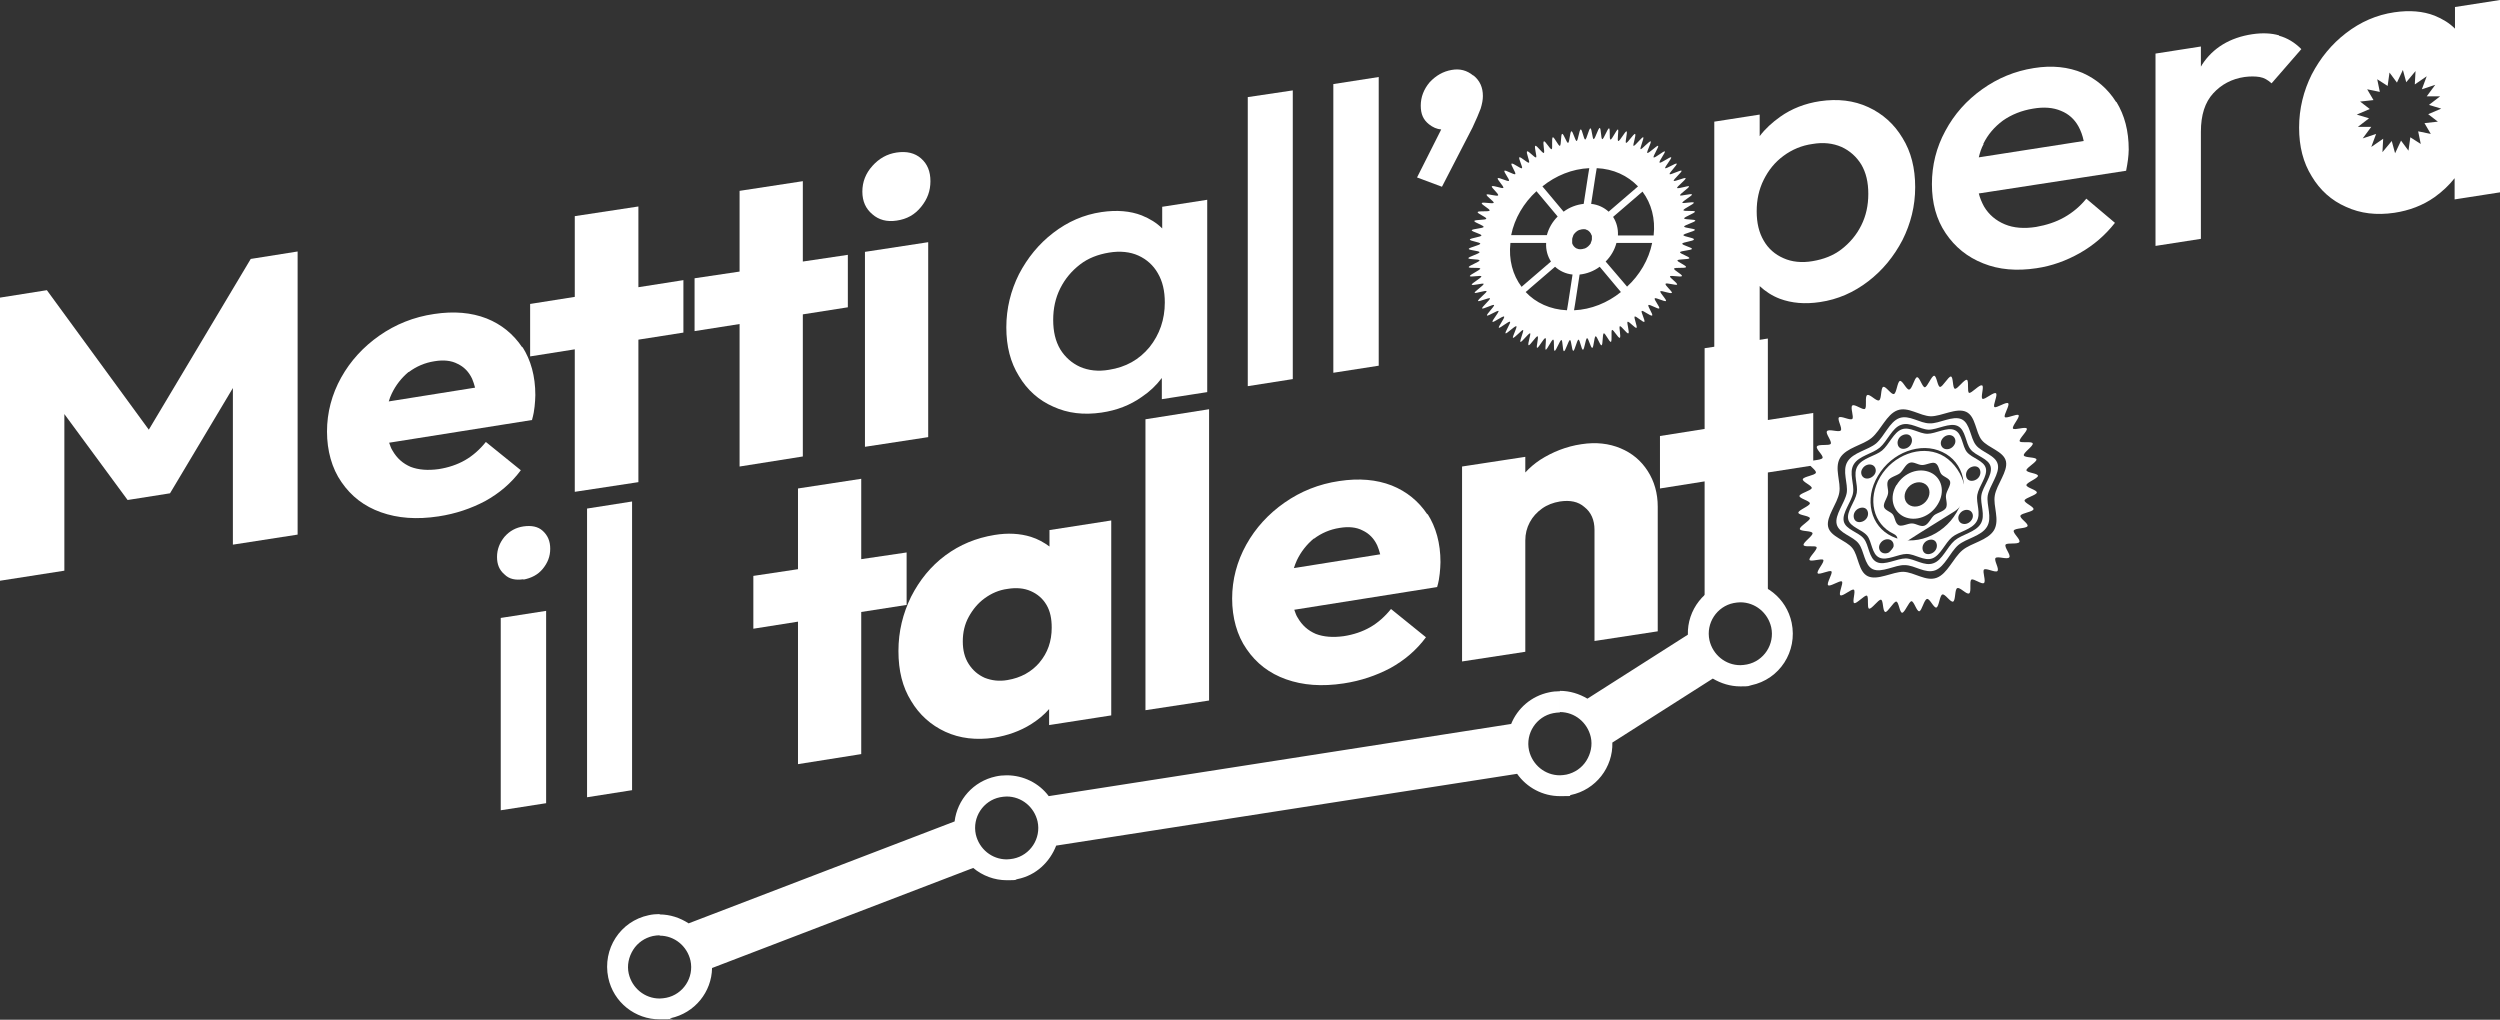 <?xml version="1.0" encoding="UTF-8"?>
<svg xmlns="http://www.w3.org/2000/svg" id="Layer_1" data-name="Layer 1" version="1.1" viewBox="0 0 672 274.1">
  <rect x="0" y="0" width="672" height="274.1" fill="#333333" stroke="none"/>
  <defs>
    <style>
      .cls-1 {
        fill: #fff;
        stroke-width: 0px;
      }
    </style>
  </defs>
  <polygon class="cls-1" points="67.4 69.6 40 115.5 12.6 78 0 80 0 156.1 17.3 153.4 17.3 111.3 34.3 134.4 45.7 132.6 62.6 104.3 62.6 146.4 80 143.7 80 67.6 67.4 69.6"></polygon>
  <path class="cls-1" d="M140.4,93.4c-2.4-3.6-5.6-6.2-9.6-7.8-4.1-1.6-8.8-2-14.1-1.2-5.5.8-10.4,2.8-14.7,5.8-4.3,3-7.8,6.8-10.3,11.3-2.5,4.5-3.8,9.4-3.8,14.5s1.3,9.9,3.9,13.6c2.6,3.8,6.1,6.5,10.6,8.1,4.5,1.6,9.6,2,15.5,1.1,4.6-.7,8.7-2.1,12.5-4.1,3.8-2.1,7-4.8,9.6-8.3l-9.4-7.6c-1.6,2-3.5,3.7-5.6,4.9-2.1,1.2-4.5,2-7.1,2.4-2.9.4-5.4.2-7.5-.6-2.1-.9-3.7-2.3-4.9-4.4-.4-.6-.6-1.3-.9-2.1l38.4-6.1c.4-1.4.6-2.6.7-3.6.1-1.1.2-2.1.2-3.1,0-5.1-1.2-9.4-3.5-13ZM109.9,100c2-1.5,4.3-2.5,6.9-2.9,2.4-.4,4.5-.2,6.2.7,1.7.8,3,2.1,3.9,4,.3.7.6,1.6.8,2.4l-23.2,3.7c.2-.7.5-1.5.8-2.1,1.1-2.3,2.6-4.2,4.5-5.8Z"></path>
  <polygon class="cls-1" points="183.7 75.3 171.6 77.2 171.6 55.5 154.5 58.1 154.5 79.8 142.5 81.7 142.5 95.8 154.5 93.9 154.5 132.2 171.6 129.6 171.6 91.3 183.7 89.4 183.7 75.3"></polygon>
  <polygon class="cls-1" points="227.9 68.5 215.8 70.3 215.8 48.7 198.8 51.3 198.8 73 186.7 74.8 186.7 89 198.8 87.1 198.8 125.4 215.8 122.7 215.8 84.5 227.9 82.6 227.9 68.5"></polygon>
  <path class="cls-1" d="M241,59.3c-2.6.4-4.8-.2-6.5-1.7-1.8-1.5-2.7-3.5-2.7-6.1s.9-4.9,2.7-6.9c1.8-2,3.9-3.2,6.5-3.6,2.7-.4,4.9.1,6.6,1.6,1.7,1.5,2.5,3.5,2.5,6.1s-.8,4.8-2.5,6.9c-1.7,2.1-3.8,3.3-6.6,3.7M232.5,120.1v-52.4l17-2.6v52.4l-17,2.6Z"></path>
  <path class="cls-1" d="M312.4,55.6v5.8c-1.5-1.5-3.3-2.6-5.5-3.5-3.1-1.2-6.7-1.5-10.8-.9-4.8.7-9.1,2.6-13,5.6-3.9,3-6.9,6.7-9.2,11.1-2.2,4.4-3.4,9.2-3.4,14.3s1.1,9.4,3.4,13.1c2.2,3.7,5.3,6.5,9.2,8.2,3.9,1.8,8.2,2.3,13,1.6,4.1-.6,7.7-2,10.8-4.2,2.1-1.4,3.9-3.1,5.4-5.1v5.7l12.2-1.9v-51.7l-12.2,1.9ZM309,93.3c-2.8,3.4-6.4,5.4-10.9,6.1-2.9.5-5.5.2-7.8-.8-2.2-1-4-2.6-5.3-4.7-1.3-2.2-1.9-4.8-1.9-7.9s.6-5.9,1.9-8.5c1.3-2.6,3.1-4.7,5.3-6.4,2.2-1.7,4.8-2.7,7.8-3.2,3-.5,5.7-.2,7.9.8,2.2,1,4,2.6,5.2,4.7,1.3,2.2,1.9,4.8,1.9,7.9,0,4.6-1.4,8.6-4.1,12Z"></path>
  <polygon class="cls-1" points="335.4 103.8 335.4 26.1 347.5 24.3 347.5 101.9 335.4 103.8"></polygon>
  <polygon class="cls-1" points="358.4 100.2 358.4 22.6 370.6 20.7 370.6 98.3 358.4 100.2"></polygon>
  <path class="cls-1" d="M396,20.3c-1.7-1.4-3.6-1.9-5.8-1.5-2.3.4-4.2,1.5-5.9,3.3-1.6,1.9-2.4,4-2.4,6.3s.7,3.8,2.2,5c1,.8,2.1,1.3,3.3,1.4l-6.5,12.9,6.7,2.5,8.2-15.9c1-2.1,1.7-3.8,2.2-5.1.4-1.3.6-2.4.6-3.4,0-2.3-.8-4.1-2.5-5.5Z"></path>
  <path class="cls-1" d="M511.4,37.1c-2.2-3.7-5.3-6.5-9.2-8.3-3.9-1.8-8.2-2.3-13-1.6-4,.6-7.6,2-10.7,4.2-2.1,1.5-4,3.2-5.5,5.2v-5.8l-12.2,1.9v73.3l12.2-1.9v-27.2c1.5,1.4,3.3,2.6,5.4,3.4,3.2,1.2,6.8,1.5,10.8.9,4.8-.7,9.1-2.6,13-5.6,3.9-3,6.9-6.7,9.2-11.1,2.2-4.4,3.4-9.1,3.4-14.2s-1.1-9.5-3.4-13.2ZM500.3,60.6c-1.3,2.6-3.1,4.7-5.3,6.4-2.2,1.7-4.8,2.7-7.8,3.2-2.9.5-5.6.2-7.8-.8-2.3-1-4.1-2.6-5.3-4.7-1.3-2.2-1.9-4.8-1.9-7.9s.6-5.9,1.9-8.5c1.3-2.6,3-4.7,5.3-6.4,2.3-1.7,4.9-2.8,7.8-3.2,2.9-.5,5.5-.2,7.8.8,2.2,1,4,2.6,5.3,4.7,1.3,2.2,1.9,4.8,1.9,7.9s-.6,5.9-1.9,8.5Z"></path>
  <path class="cls-1" d="M568.8,27.4c-2.2-3.5-5.2-6.1-9-7.8-3.8-1.6-8.2-2.1-13.1-1.3-5.1.8-9.7,2.7-13.9,5.7-4.2,3-7.5,6.7-9.9,11.2-2.4,4.4-3.6,9.2-3.6,14.3s1.2,9.5,3.7,13.2c2.5,3.7,5.8,6.4,10.1,8.1,4.2,1.7,9,2.1,14.3,1.3,4.1-.6,8-2,11.7-4.1,3.7-2.1,6.8-4.8,9.4-8.1l-7.7-6.5c-1.6,2-3.6,3.7-5.9,5-2.3,1.3-4.8,2.1-7.6,2.6-3.2.5-6,.3-8.4-.7-2.4-1-4.3-2.6-5.6-4.8-.6-1.1-1.1-2.3-1.4-3.5l39.6-6.1c.2-1.1.4-2.1.5-3,.1-.9.2-1.8.2-2.7,0-5-1.1-9.2-3.3-12.8ZM533.1,38.7c1.2-2.5,3-4.6,5.3-6.3,2.3-1.6,5-2.7,8.1-3.2,2.9-.5,5.4-.3,7.5.6,2,.8,3.6,2.2,4.7,4.2.6,1.1,1.1,2.4,1.4,3.9l-28.2,4.4c.3-1.3.7-2.5,1.3-3.6Z"></path>
  <path class="cls-1" d="M612.6,9.5c-2.1-.6-4.5-.7-7.2-.3-6,.9-10.6,3.7-13.5,8.2,0,.1-.2.3-.3.5v-5.4l-12.2,1.9v51.7l12.2-1.9v-28.8c0-4.5,1.1-7.9,3.3-10.3,2.2-2.4,5-3.9,8.4-4.4,1.5-.2,2.9-.2,4.1,0,1.2.2,2.2.8,3.2,1.7l8-9.2c-1.8-1.8-3.8-3-6-3.6Z"></path>
  <path class="cls-1" d="M659.9,1.9v5.8c-1.5-1.5-3.3-2.6-5.5-3.5-3.1-1.2-6.7-1.5-10.8-.9-4.8.7-9.1,2.6-13,5.6-3.9,3-6.9,6.7-9.2,11.1-2.2,4.4-3.4,9.2-3.4,14.3s1.1,9.4,3.4,13.1c2.2,3.7,5.3,6.5,9.2,8.2,3.9,1.8,8.2,2.3,13,1.6,4-.6,7.7-2,10.8-4.2,2.1-1.5,3.9-3.2,5.4-5.1v5.7l12.2-1.9V0l-12.2,1.9ZM655.3,32.7l-3.6.4,1.7,2.9-3.4-.7.7,3.4-2.8-1.8-.5,3.6-2-2.7-1.6,3.4-.9-3.3-2.5,3,.2-3.6-3.2,2.2,1.3-3.5-3.6,1.2,2.3-3.1h-3.6c0,0,3-2.3,3-2.3l-3.3-1,3.5-1.5-2.6-2,3.6-.4-1.7-2.9,3.4.7-.7-3.4,2.8,1.8.5-3.6,2,2.7,1.6-3.4.9,3.3,2.5-3-.2,3.6,3.2-2.2-1.3,3.5,3.6-1.2-2.3,3.1h3.6c0,0-3,2.3-3,2.3l3.3,1-3.5,1.5,2.6,2Z"></path>
  <path class="cls-1" d="M455.3,64.3c0-.4-2.8-.7-2.8-1.1,0-.4,3-1,3.1-1.4,0-.4-2.9-.5-2.9-.9,0-.4,3-1.2,3-1.6,0-.4-3-.2-3-.6,0-.4,2.9-1.4,2.9-1.8,0-.4-3,0-3.1-.4,0-.4,2.8-1.6,2.8-2,0-.4-3.1.3-3.1,0,0-.4,2.7-1.9,2.6-2.2-.1-.4-3.1.5-3.2.2-.1-.4,2.6-2.1,2.4-2.4-.1-.3-3.1.8-3.2.4-.1-.3,2.4-2.2,2.3-2.6-.2-.3-3,1-3.2.7-.2-.3,2.3-2.4,2.1-2.7-.2-.3-3,1.2-3.2.9-.2-.3,2.1-2.5,1.9-2.8-.2-.3-2.9,1.5-3.1,1.2-.2-.3,1.9-2.7,1.6-2.9-.2-.3-2.8,1.7-3.1,1.4-.3-.3,1.7-2.8,1.4-3-.3-.2-2.7,1.9-3,1.6-.3-.2,1.5-2.9,1.2-3.1-.3-.2-2.5,2.1-2.9,1.9-.3-.2,1.2-2.9.9-3.1-.3-.2-2.4,2.2-2.7,2.1-.3-.2,1-3,.7-3.2-.3-.2-2.2,2.4-2.6,2.3-.3-.1.8-3,.4-3.2-.4-.1-2,2.5-2.4,2.4-.4-.1.5-3,.1-3.1-.4,0-1.8,2.7-2.2,2.6-.4,0,.2-3-.1-3.1-.4,0-1.6,2.8-2,2.7-.4,0,0-3-.4-3-.4,0-1.4,2.9-1.8,2.9-.4,0-.3-3-.7-3s-1.2,2.9-1.6,3c-.4,0-.5-2.9-.9-2.9-.4,0-1,3-1.4,3-.4,0-.8-2.8-1.2-2.7-.4,0-.7,3-1.1,3.1-.4,0-1-2.7-1.4-2.6-.4,0-.5,3-.9,3.1-.4.1-1.2-2.6-1.6-2.4-.4.1-.2,3-.6,3.2-.4.1-1.5-2.4-1.9-2.3-.4.2,0,3-.3,3.2-.4.2-1.7-2.3-2.1-2.1-.4.2.3,2.9,0,3.1-.4.2-1.9-2.1-2.3-1.9-.4.2.5,2.9.2,3.1-.4.2-2.1-1.9-2.4-1.6-.4.2.8,2.8.5,3-.3.3-2.3-1.7-2.6-1.4-.3.3,1,2.7.7,2.9-.3.3-2.4-1.5-2.8-1.2-.3.3,1.3,2.5,1,2.8-.3.3-2.6-1.2-2.9-.9-.3.3,1.5,2.4,1.2,2.7-.3.3-2.7-1-3-.7-.3.3,1.7,2.2,1.5,2.6-.3.3-2.8-.8-3.1-.4-.2.3,1.9,2,1.7,2.4-.2.4-2.9-.5-3.1-.2-.2.4,2.1,1.9,1.9,2.2-.2.4-3-.3-3.2.1-.2.4,2.3,1.6,2.1,2-.2.4-3,0-3.2.4-.2.4,2.5,1.4,2.3,1.8-.1.4-3.1.2-3.2.6-.1.4,2.6,1.2,2.5,1.6-.1.4-3.1.5-3.2.9,0,.4,2.7,1,2.6,1.4,0,.4-3.1.7-3.1,1.1,0,.4,2.8.7,2.8,1.1,0,.4-3,1-3.1,1.4,0,.4,2.9.5,2.9.9,0,.4-3,1.2-3,1.6,0,.4,3,.2,3,.6,0,.4-2.9,1.4-2.9,1.8,0,.4,3,0,3.1.4,0,.4-2.8,1.6-2.8,2,0,.4,3.1-.3,3.1.1,0,.4-2.7,1.9-2.6,2.2.1.4,3.1-.5,3.2-.2.1.4-2.6,2.1-2.4,2.4.1.3,3.1-.8,3.2-.4.1.3-2.4,2.2-2.3,2.6.2.3,3-1,3.2-.7.2.3-2.3,2.4-2.1,2.7.2.3,3-1.2,3.2-.9.2.3-2.1,2.5-1.9,2.8.2.3,2.9-1.5,3.1-1.2.2.3-1.9,2.7-1.6,2.9.2.3,2.8-1.7,3.1-1.4.3.3-1.7,2.8-1.4,3s2.7-1.9,3-1.6c.3.2-1.5,2.9-1.2,3.1.3.2,2.5-2.1,2.9-1.9.3.2-1.2,3-.9,3.1.3.2,2.4-2.2,2.7-2.1.3.2-1,3-.7,3.2.3.2,2.2-2.4,2.6-2.3.3.1-.8,3-.4,3.2.4.1,2-2.5,2.4-2.4.4.1-.5,3.1-.1,3.1.4,0,1.8-2.7,2.2-2.6.4,0-.2,3,.1,3.1.4,0,1.6-2.8,2-2.7.4,0,0,3,.4,3,.4,0,1.4-2.9,1.8-2.9.4,0,.3,3,.7,3s1.2-2.9,1.6-3c.4,0,.5,2.9.9,2.9.4,0,1-3,1.4-3,.4,0,.8,2.8,1.2,2.7.4,0,.7-3,1.1-3.1.4,0,1,2.7,1.4,2.6.4,0,.5-3,.9-3.1.4-.1,1.2,2.6,1.6,2.4.4-.1.2-3,.6-3.2.4-.1,1.5,2.4,1.9,2.3.4-.2,0-3,.3-3.2.4-.2,1.7,2.3,2.1,2.1.4-.2-.3-2.9,0-3.1.4-.2,1.9,2.1,2.3,1.9.4-.2-.5-2.9-.2-3.1.4-.2,2.1,1.9,2.4,1.6.3-.2-.8-2.8-.5-3,.3-.3,2.3,1.7,2.6,1.4.3-.3-1-2.7-.7-2.9.3-.3,2.4,1.5,2.8,1.2.3-.3-1.3-2.5-1-2.8.3-.3,2.6,1.2,2.9.9.3-.3-1.5-2.4-1.2-2.7.3-.3,2.7,1,3,.7.3-.3-1.7-2.2-1.5-2.6.3-.3,2.8.8,3.1.4.2-.3-1.9-2-1.7-2.4.2-.4,2.9.5,3.1.2.2-.4-2.1-1.9-1.9-2.2.2-.4,3,.3,3.2-.1.2-.4-2.3-1.6-2.1-2,.2-.4,3,0,3.2-.4.2-.4-2.4-1.4-2.3-1.8.1-.4,3.1-.2,3.2-.6.1-.4-2.6-1.2-2.5-1.6.1-.4,3.1-.5,3.2-.9,0-.4-2.7-1-2.6-1.4,0-.4,3.1-.7,3.1-1.1M428.9,47l.3-1.8c4.5.2,8.3,2,11.1,4.9l-1.5,1.3-6.4,5.5c-1.2-1.1-2.8-1.9-4.7-2.1l1.2-7.8ZM427.9,63.3c0,.3,0,.6,0,1,0,.3-.2.7-.3,1,0,0,0,0,0,.1-.4.6-.9,1.1-1.6,1.4,0,0,0,0-.1,0-.3.1-.7.2-1,.2s-.7,0-1-.2c0,0,0,0-.1,0-.6-.3-1-.8-1.2-1.4,0,0,0,0,0-.1,0-.3,0-.6,0-1,0-.3.2-.7.3-1,0,0,0,0,0-.1.4-.6.9-1.1,1.6-1.4,0,0,0,0,.1,0,.3-.1.7-.2,1-.2s.7,0,.9.2c0,0,0,0,.1,0,.6.3,1,.8,1.2,1.4,0,0,0,0,0,.1M427.2,45.2l-.3,1.8-1.2,7.8c-1.9.2-3.8.9-5.4,2.1l-4.6-5.5-1.1-1.3c3.6-2.9,8-4.7,12.6-4.9M413,51.4l1.1,1.3,4.6,5.5c-1.4,1.4-2.4,3.1-2.9,5h-9.6c.9-4.5,3.4-8.7,6.8-11.8M409,77.1c-2.4-3.2-3.5-7.3-3-11.8h9.6c-.1,1.9.4,3.6,1.3,5l-6.4,5.5-1.5,1.3ZM421.5,81.6l-.3,1.8c-4.5-.2-8.4-2-11.1-4.9l1.5-1.3,6.4-5.5c1.2,1.1,2.8,1.9,4.7,2.1l-1.2,7.8ZM423.1,83.4l.3-1.8,1.2-7.8c1.9-.2,3.8-.9,5.4-2.1l4.6,5.5,1.1,1.3c-3.6,2.9-8,4.7-12.6,4.9M437.4,77.1l-1.1-1.3-4.7-5.5c1.4-1.4,2.4-3.1,2.9-5h9.6c-.9,4.5-3.4,8.7-6.8,11.8M442.7,63.3h-7.8c.1-1.9-.4-3.6-1.3-5l6.4-5.5,1.5-1.3c2.4,3.2,3.5,7.3,3,11.8h-1.8Z"></path>
  <path class="cls-1" d="M140.7,155.7c-2.1.3-3.8,0-5.1-1.3-1.4-1.2-2-2.7-2-4.7s.7-3.8,2-5.4c1.4-1.6,3.1-2.5,5.1-2.8,2.1-.3,3.9,0,5.2,1.2,1.3,1.2,2,2.7,2,4.8s-.7,3.8-2,5.4c-1.3,1.6-3.1,2.5-5.2,2.9M134.6,217.8v-51.7l12.2-1.9v51.7l-12.2,1.9Z"></path>
  <polygon class="cls-1" points="157.8 214.3 157.8 136.7 169.9 134.8 169.9 212.4 157.8 214.3"></polygon>
  <polygon class="cls-1" points="243.7 148.5 231.5 150.3 231.5 128.7 214.5 131.3 214.5 153 202.5 154.8 202.5 169 214.5 167.1 214.5 205.4 231.5 202.7 231.5 164.5 243.7 162.6 243.7 148.5"></polygon>
  <path class="cls-1" d="M282.1,142.5v4.4c-1.5-1.1-3.1-2-5-2.6-2.9-.9-6.2-1.1-9.8-.5-4.9.8-9.3,2.6-13.2,5.5-3.9,2.9-6.9,6.6-9.2,11.1-2.2,4.5-3.4,9.3-3.4,14.6s1.1,9.7,3.4,13.4c2.2,3.7,5.3,6.5,9.2,8.3,3.9,1.8,8.3,2.3,13.1,1.6,3.7-.6,7-1.8,9.9-3.6,1.9-1.2,3.5-2.5,4.9-4.1v4.3l16.7-2.6v-52.4l-16.7,2.6ZM279.5,178c-2.2,2.6-5.1,4.2-8.7,4.8-2.3.4-4.3.1-6.1-.6-1.8-.8-3.2-2-4.3-3.7-1.1-1.7-1.6-3.7-1.6-6.1s.5-4.6,1.6-6.6c1.1-2,2.5-3.7,4.3-5,1.8-1.3,3.8-2.2,6.1-2.5,2.4-.4,4.5-.2,6.3.6,1.8.8,3.2,2,4.2,3.7,1,1.7,1.4,3.7,1.4,6.1,0,3.7-1.1,6.8-3.3,9.4Z"></path>
  <polygon class="cls-1" points="307.9 190.9 307.9 112.7 325 110 325 188.3 307.9 190.9"></polygon>
  <path class="cls-1" d="M383.7,138.3c-2.4-3.6-5.6-6.2-9.6-7.8-4.1-1.6-8.8-2-14.1-1.2-5.5.8-10.4,2.8-14.7,5.8-4.3,3-7.8,6.8-10.3,11.3-2.5,4.5-3.8,9.4-3.8,14.5s1.3,9.9,3.9,13.6c2.6,3.8,6.1,6.5,10.6,8.1,4.5,1.6,9.6,2,15.5,1.1,4.6-.7,8.7-2.1,12.5-4.1,3.8-2.1,7-4.8,9.6-8.3l-9.4-7.6c-1.6,2-3.5,3.7-5.6,4.9s-4.5,2-7.1,2.4c-2.9.4-5.4.2-7.5-.6-2.1-.9-3.7-2.3-4.9-4.4-.4-.6-.6-1.3-.9-2.1l38.4-6.1c.4-1.3.6-2.6.7-3.6.1-1.1.2-2.1.2-3.1,0-5.1-1.2-9.4-3.5-13ZM353.2,144.8c2-1.5,4.3-2.5,6.9-2.9,2.4-.4,4.5-.2,6.2.7,1.7.8,3,2.1,3.9,4,.3.7.6,1.6.8,2.4l-23.2,3.7c.2-.7.5-1.4.8-2.1,1.1-2.3,2.6-4.2,4.5-5.8Z"></path>
  <path class="cls-1" d="M442.9,126.6c-1.8-2.8-4.2-4.8-7.3-6.1-3.1-1.3-6.6-1.7-10.5-1.1-4.1.6-7.8,2.1-11.1,4.2-1.5,1-2.8,2.1-4,3.4v-4.2l-17,2.6v52.4l17-2.6v-29.9c0-1.8.4-3.4,1.2-4.9.8-1.5,1.9-2.7,3.3-3.7,1.4-1,3-1.6,4.8-1.9,2.7-.4,4.9,0,6.6,1.5,1.8,1.4,2.7,3.5,2.7,6.1v29.9l17-2.6v-33.5c0-3.6-.9-6.8-2.7-9.6Z"></path>
  <path class="cls-1" d="M532.7,103.6c-.6-.3-2.8,2.2-3.4,2-.6-.2,0-3.3-.6-3.5-.7-.2-2.5,2.5-3.2,2.4-.7-.1-.4-3.2-1.1-3.3-.7,0-2.2,2.8-2.9,2.8-.7,0-.9-3-1.6-3-.7,0-1.8,3-2.5,3.1-.7,0-1.4-2.8-2.1-2.7-.7.1-1.3,3.2-2.1,3.3-.7.2-1.8-2.5-2.5-2.3-.7.2-.9,3.3-1.6,3.5-.7.3-2.2-2.2-2.9-1.9-.7.3-.4,3.3-1.1,3.6-.7.4-2.5-1.8-3.2-1.4-.7.4,0,3.2-.6,3.7-.6.4-2.8-1.4-3.4-.9-.6.5.5,3.1,0,3.6-.6.5-3-.9-3.6-.4-.5.6,1,2.9.5,3.5-.5.6-3.2-.5-3.7.2-.5.6,1.4,2.7,1,3.4-.4.6-3.3,0-3.7.7-.4.7,1.8,2.4,1.5,3.1-.4.7-3.4.5-3.7,1.2-.3.7,2.2,2.1,1.9,2.8-.3.7-3.3,1-3.5,1.7-.2.7,2.5,1.7,2.4,2.4-.2.7-3.2,1.4-3.3,2.1-.1.7,2.8,1.3,2.8,2,0,.7-3.1,1.8-3.1,2.5,0,.7,3,.8,3.1,1.5,0,.7-2.8,2.2-2.7,2.9.1.7,3.2.4,3.4,1.1.2.7-2.6,2.5-2.4,3.2s3.3,0,3.5.6c.3.6-2.2,2.8-1.9,3.4.3.6,3.3-.5,3.7,0,.4.6-1.9,3-1.5,3.6.4.5,3.3-1,3.7-.5.4.5-1.4,3.2-.9,3.7.5.5,3.2-1.4,3.7-1,.5.4-1,3.3-.4,3.7.6.4,3-1.8,3.6-1.5.6.3-.5,3.3.1,3.6.6.3,2.8-2.2,3.4-2,.6.2,0,3.3.6,3.5.7.2,2.5-2.5,3.2-2.4.7.1.4,3.2,1.2,3.3.7,0,2.2-2.8,2.9-2.8.7,0,.9,3,1.6,3,.7,0,1.8-3,2.5-3.1.7,0,1.4,2.8,2.1,2.7.7-.1,1.3-3.2,2.1-3.3.7-.2,1.8,2.5,2.5,2.3.7-.2.9-3.3,1.6-3.5.7-.3,2.2,2.2,2.9,1.9.7-.3.4-3.3,1.1-3.6.7-.4,2.5,1.8,3.2,1.4.7-.4,0-3.2.6-3.7.6-.4,2.8,1.4,3.4.9.6-.5-.5-3.1,0-3.6.6-.5,3,.9,3.6.4.6-.6-1-2.9-.5-3.5.5-.6,3.2.5,3.7-.2.5-.6-1.4-2.7-1-3.4.4-.6,3.3,0,3.7-.7.4-.7-1.8-2.4-1.5-3.1.4-.7,3.4-.5,3.7-1.2.3-.7-2.2-2.1-1.9-2.8.3-.7,3.3-1,3.5-1.7.2-.7-2.5-1.7-2.4-2.4.2-.7,3.2-1.4,3.3-2.1.1-.7-2.8-1.3-2.8-2,0-.7,3.1-1.8,3.1-2.5,0-.7-3-.8-3.1-1.5,0-.7,2.8-2.2,2.7-2.9-.1-.7-3.2-.4-3.4-1.1-.2-.7,2.6-2.5,2.4-3.2-.2-.7-3.3,0-3.5-.6-.3-.6,2.2-2.8,1.9-3.4-.3-.6-3.3.5-3.7,0-.4-.6,1.9-3,1.5-3.6-.4-.5-3.3,1-3.7.5-.4-.5,1.4-3.2.9-3.7-.5-.5-3.2,1.4-3.7,1-.5-.4,1-3.3.4-3.7-.6-.4-3,1.8-3.6,1.5-.6-.3.5-3.3-.1-3.6M532.7,118.3c1.7,2.1,5.9,3,6.5,5.7.6,2.7-2.5,6.2-3,9.2-.5,2.9,1.4,6.5-.2,9.3-1.7,2.8-6.1,3.4-8.5,5.4-2.5,2.1-4,6.3-6.9,7.4-2.9,1.1-6-1.5-9-1.6-2.9,0-6.9,2.4-9.5,1.2-2.6-1.2-2.5-5.5-4.2-7.6-1.7-2.1-5.9-3-6.5-5.7-.6-2.7,2.5-6.2,3-9.2.5-2.9-1.4-6.5.2-9.3,1.7-2.8,6.1-3.4,8.5-5.4,2.5-2.1,4-6.3,6.9-7.4,2.9-1.1,6,1.5,9,1.6,2.9,0,6.9-2.4,9.5-1.2,2.6,1.2,2.5,5.5,4.2,7.6"></path>
  <path class="cls-1" d="M510.5,112.4c-2.6,1-4,4.9-6.2,6.8-2.2,1.8-6.2,2.4-7.7,4.9-1.5,2.5.2,5.8-.2,8.4-.5,2.7-3.3,5.9-2.7,8.4.6,2.5,4.4,3.2,5.9,5.2,1.5,1.9,1.5,5.8,3.8,6.9,2.4,1.1,6-1.2,8.6-1.1,2.7,0,5.5,2.4,8.2,1.4,2.6-1,4-4.9,6.2-6.8,2.2-1.8,6.2-2.4,7.7-4.9,1.5-2.5-.2-5.8.2-8.4.5-2.7,3.3-5.9,2.7-8.4-.6-2.5-4.4-3.2-5.9-5.2-1.5-1.9-1.5-5.8-3.8-6.9-2.4-1.1-6,1.2-8.6,1.1-2.7,0-5.5-2.4-8.2-1.4M529.7,120.8c1.4,1.8,4.9,2.4,5.4,4.7.5,2.3-2.1,5.2-2.5,7.6-.4,2.4,1.2,5.4-.2,7.7-1.4,2.3-5,2.8-7,4.5-2,1.7-3.3,5.3-5.7,6.1-2.4.9-5-1.2-7.4-1.3-2.4,0-5.7,2-7.8,1-2.2-1-2.1-4.6-3.5-6.3-1.4-1.8-4.9-2.4-5.4-4.7-.5-2.3,2.1-5.2,2.5-7.6.4-2.4-1.2-5.4.2-7.7,1.4-2.3,5-2.8,7-4.5,2-1.7,3.3-5.3,5.7-6.1,2.4-.9,5,1.2,7.4,1.3,2.4,0,5.7-2,7.8-1,2.2,1,2.1,4.6,3.5,6.3"></path>
  <path class="cls-1" d="M511.2,115.4c-2.2.8-3.4,4.1-5.3,5.7-1.8,1.5-5.3,2-6.6,4.2-1.3,2.2.2,4.9-.2,7.2-.4,2.3-2.8,5-2.3,7.1.5,2.1,3.7,2.7,5.1,4.4,1.3,1.6,1.2,5,3.3,5.9,2,.9,5.1-1,7.3-1,2.3,0,4.7,2,6.9,1.2,2.2-.8,3.4-4.1,5.3-5.7,1.8-1.5,5.3-2,6.6-4.2,1.3-2.2-.2-4.9.2-7.2.4-2.3,2.8-5,2.3-7.1-.5-2.1-3.7-2.7-5.1-4.4-1.3-1.6-1.2-5-3.3-5.9-2-.9-5.1,1-7.3,1-2.3,0-4.7-2-6.9-1.2M508.7,147.6c-.6,1-1.8,1.4-2.7,1-.9-.4-1.2-1.6-.6-2.5.6-1,1.8-1.4,2.7-1,.9.4,1.2,1.6.6,2.5M500.6,126c.6-1,1.8-1.4,2.7-1,.9.4,1.2,1.6.6,2.5s-1.8,1.4-2.7,1c-.9-.4-1.2-1.6-.6-2.5M498.3,139.1c-.2-1,.4-2.1,1.5-2.5,1.1-.4,2.1,0,2.3,1.1.2,1-.4,2.1-1.5,2.5-1.1.4-2.1,0-2.3-1.1M520.6,146.3c.2,1-.4,2.1-1.5,2.5-1.1.4-2.1,0-2.3-1.1-.2-1,.4-2.1,1.5-2.5,1.1-.4,2.1,0,2.3,1.1M530,139.7c-.6,1-1.8,1.4-2.7,1-.9-.4-1.2-1.6-.6-2.5.6-1,1.8-1.4,2.7-1,.9.4,1.2,1.6.6,2.5M525.9,137.8c-3.7,6.3-11.5,9.2-17.3,6.4-5.8-2.7-7.6-10-3.8-16.3,3.7-6.3,11.5-9.2,17.3-6.4,5.8,2.7,7.6,10,3.8,16.3M532.3,126.6c.2,1-.4,2.1-1.5,2.5-1.1.4-2.1,0-2.3-1.1-.2-1,.4-2.1,1.5-2.5,1.1-.4,2.1,0,2.3,1.1M513.9,118c.2,1-.4,2.1-1.5,2.5-1.1.4-2.1,0-2.3-1.1-.2-1,.4-2.1,1.5-2.5,1.1-.4,2.1,0,2.3,1.1M524.7,117.1c.9.4,1.2,1.6.6,2.5-.6,1-1.8,1.4-2.7,1s-1.2-1.6-.6-2.5c.6-1,1.8-1.4,2.7-1"></path>
  <path class="cls-1" d="M505.4,128.2c-3.5,5.9-1.9,12.7,3.6,15.3s-14.3,12.8,16.3-6c5.8-3.6,1.9-12.7-3.6-15.3-5.5-2.6-12.8.1-16.3,6M521.8,127.4c.6.8,2.2,1.1,2.4,2.1.2,1-.9,2.3-1.1,3.5-.2,1.1.5,2.4,0,3.5-.6,1-2.3,1.3-3.2,2-.9.8-1.5,2.4-2.6,2.8-1.1.4-2.2-.6-3.4-.6-1.1,0-2.6.9-3.5.5-1-.5-1-2.1-1.6-2.9-.6-.8-2.2-1.1-2.4-2.1-.2-1,.9-2.3,1.1-3.5.2-1.1-.5-2.4,0-3.5.6-1,2.3-1.3,3.2-2,.9-.8,1.5-2.4,2.6-2.8,1.1-.4,2.2.6,3.4.6,1.1,0,2.6-.9,3.5-.5,1,.5,1,2.1,1.6,2.9"></path>
  <path class="cls-1" d="M509.8,130.3c-2,3.3-1.1,7.1,2,8.6,3.1,1.4,7.1,0,9.1-3.4,2-3.3,1.1-7.1-2-8.5-3.1-1.4-7.1,0-9.1,3.4M518.1,134.2c-1,1.7-3.1,2.4-4.6,1.7-1.6-.7-2-2.7-1-4.3,1-1.7,3.1-2.4,4.6-1.7,1.6.7,2,2.7,1,4.3"></path>
  <path class="cls-1" d="M475.2,112.7v-21.7l-17,2.6v21.7l-12,1.9v14.1l12-1.9v34.8s0,0,0,0c1.6-2.5,4.2-4.3,7.1-4.9.8-.2,1.6-.2,2.4-.2,2.8,0,5.5,1.1,7.5,2.9v-35l12.2-1.9v-14.1l-12.2,1.9Z"></path>
  <g>
    <polygon class="cls-1" points="270.4 208.3 270.4 208.3 270.4 208.3 270.4 208.3"></polygon>
    <polygon class="cls-1" points="177 245.8 177 245.8 177 245.8 177 245.8"></polygon>
    <polygon class="cls-1" points="419.2 185.7 419.2 185.7 419.2 185.7 419.2 185.7"></polygon>
    <path class="cls-1" d="M481.6,167.4c-1.4-6.7-7.3-11.2-13.8-11.2v5.7c4,0,7.4,2.8,8.3,6.7,1,4.6-2,9.1-6.5,10-.6.1-1.2.2-1.8.2-4,0-7.4-2.8-8.3-6.7-1-4.6,2-9.1,6.5-10,.6-.1,1.2-.2,1.8-.2v-5.7s0,0,0,0c-1,0-2,.1-2.9.3-6.8,1.4-11.4,7.5-11.2,14.1l-27,17.2c-2.2-1.3-4.7-2.1-7.4-2.1v5.7c4,0,7.4,2.8,8.3,6.7.5,2.2,0,4.5-1.2,6.4-1.2,1.9-3.1,3.2-5.3,3.7-.6.1-1.2.2-1.8.2-4,0-7.4-2.8-8.3-6.7-1-4.6,2-9.1,6.5-10,.6-.1,1.2-.2,1.8-.2v-5.7s0,0,0,0c-1,0-2,.1-2.9.3-4.8,1-8.5,4.3-10.2,8.5l-124.3,19.4c-2.6-3.5-6.8-5.6-11.3-5.6v5.7c4,0,7.4,2.8,8.3,6.7,1,4.6-2,9.1-6.5,10-.6.1-1.2.2-1.8.2-4,0-7.4-2.8-8.3-6.7-1-4.6,2-9.1,6.5-10,.6-.1,1.2-.2,1.8-.2v-5.7s0,0,0,0c-1,0-2,.1-2.9.3-6.1,1.3-10.4,6.3-11.1,12.1l-71.5,27.4c-2.3-1.5-5-2.4-7.8-2.4v5.7c4,0,7.4,2.8,8.3,6.7,1,4.6-2,9.1-6.5,10-.6.1-1.2.2-1.8.2-4,0-7.4-2.8-8.3-6.7-.5-2.2,0-4.5,1.2-6.4,1.2-1.9,3.1-3.2,5.3-3.7.6-.1,1.2-.2,1.8-.2v-5.7s0,0,0,0c-1,0-2,.1-2.9.3-7.7,1.6-12.5,9.1-10.9,16.8,1.4,6.7,7.3,11.2,13.8,11.2s2-.1,2.9-.3c6.6-1.4,11.1-7.1,11.2-13.5l70.2-26.9c2.5,2.1,5.7,3.3,9,3.3s2-.1,2.9-.3c5-1,8.7-4.6,10.4-9l123.9-19.3c2.6,3.7,6.9,6,11.5,6s2-.1,2.9-.3c6.8-1.4,11.4-7.5,11.2-14.1l27-17.2c2.2,1.3,4.7,2.1,7.4,2.1s2-.1,2.9-.3c7.7-1.6,12.5-9.1,10.9-16.8Z"></path>
    <polygon class="cls-1" points="467.8 156.1 467.8 156.1 467.8 156.1 467.8 156.1"></polygon>
  </g>
</svg>
